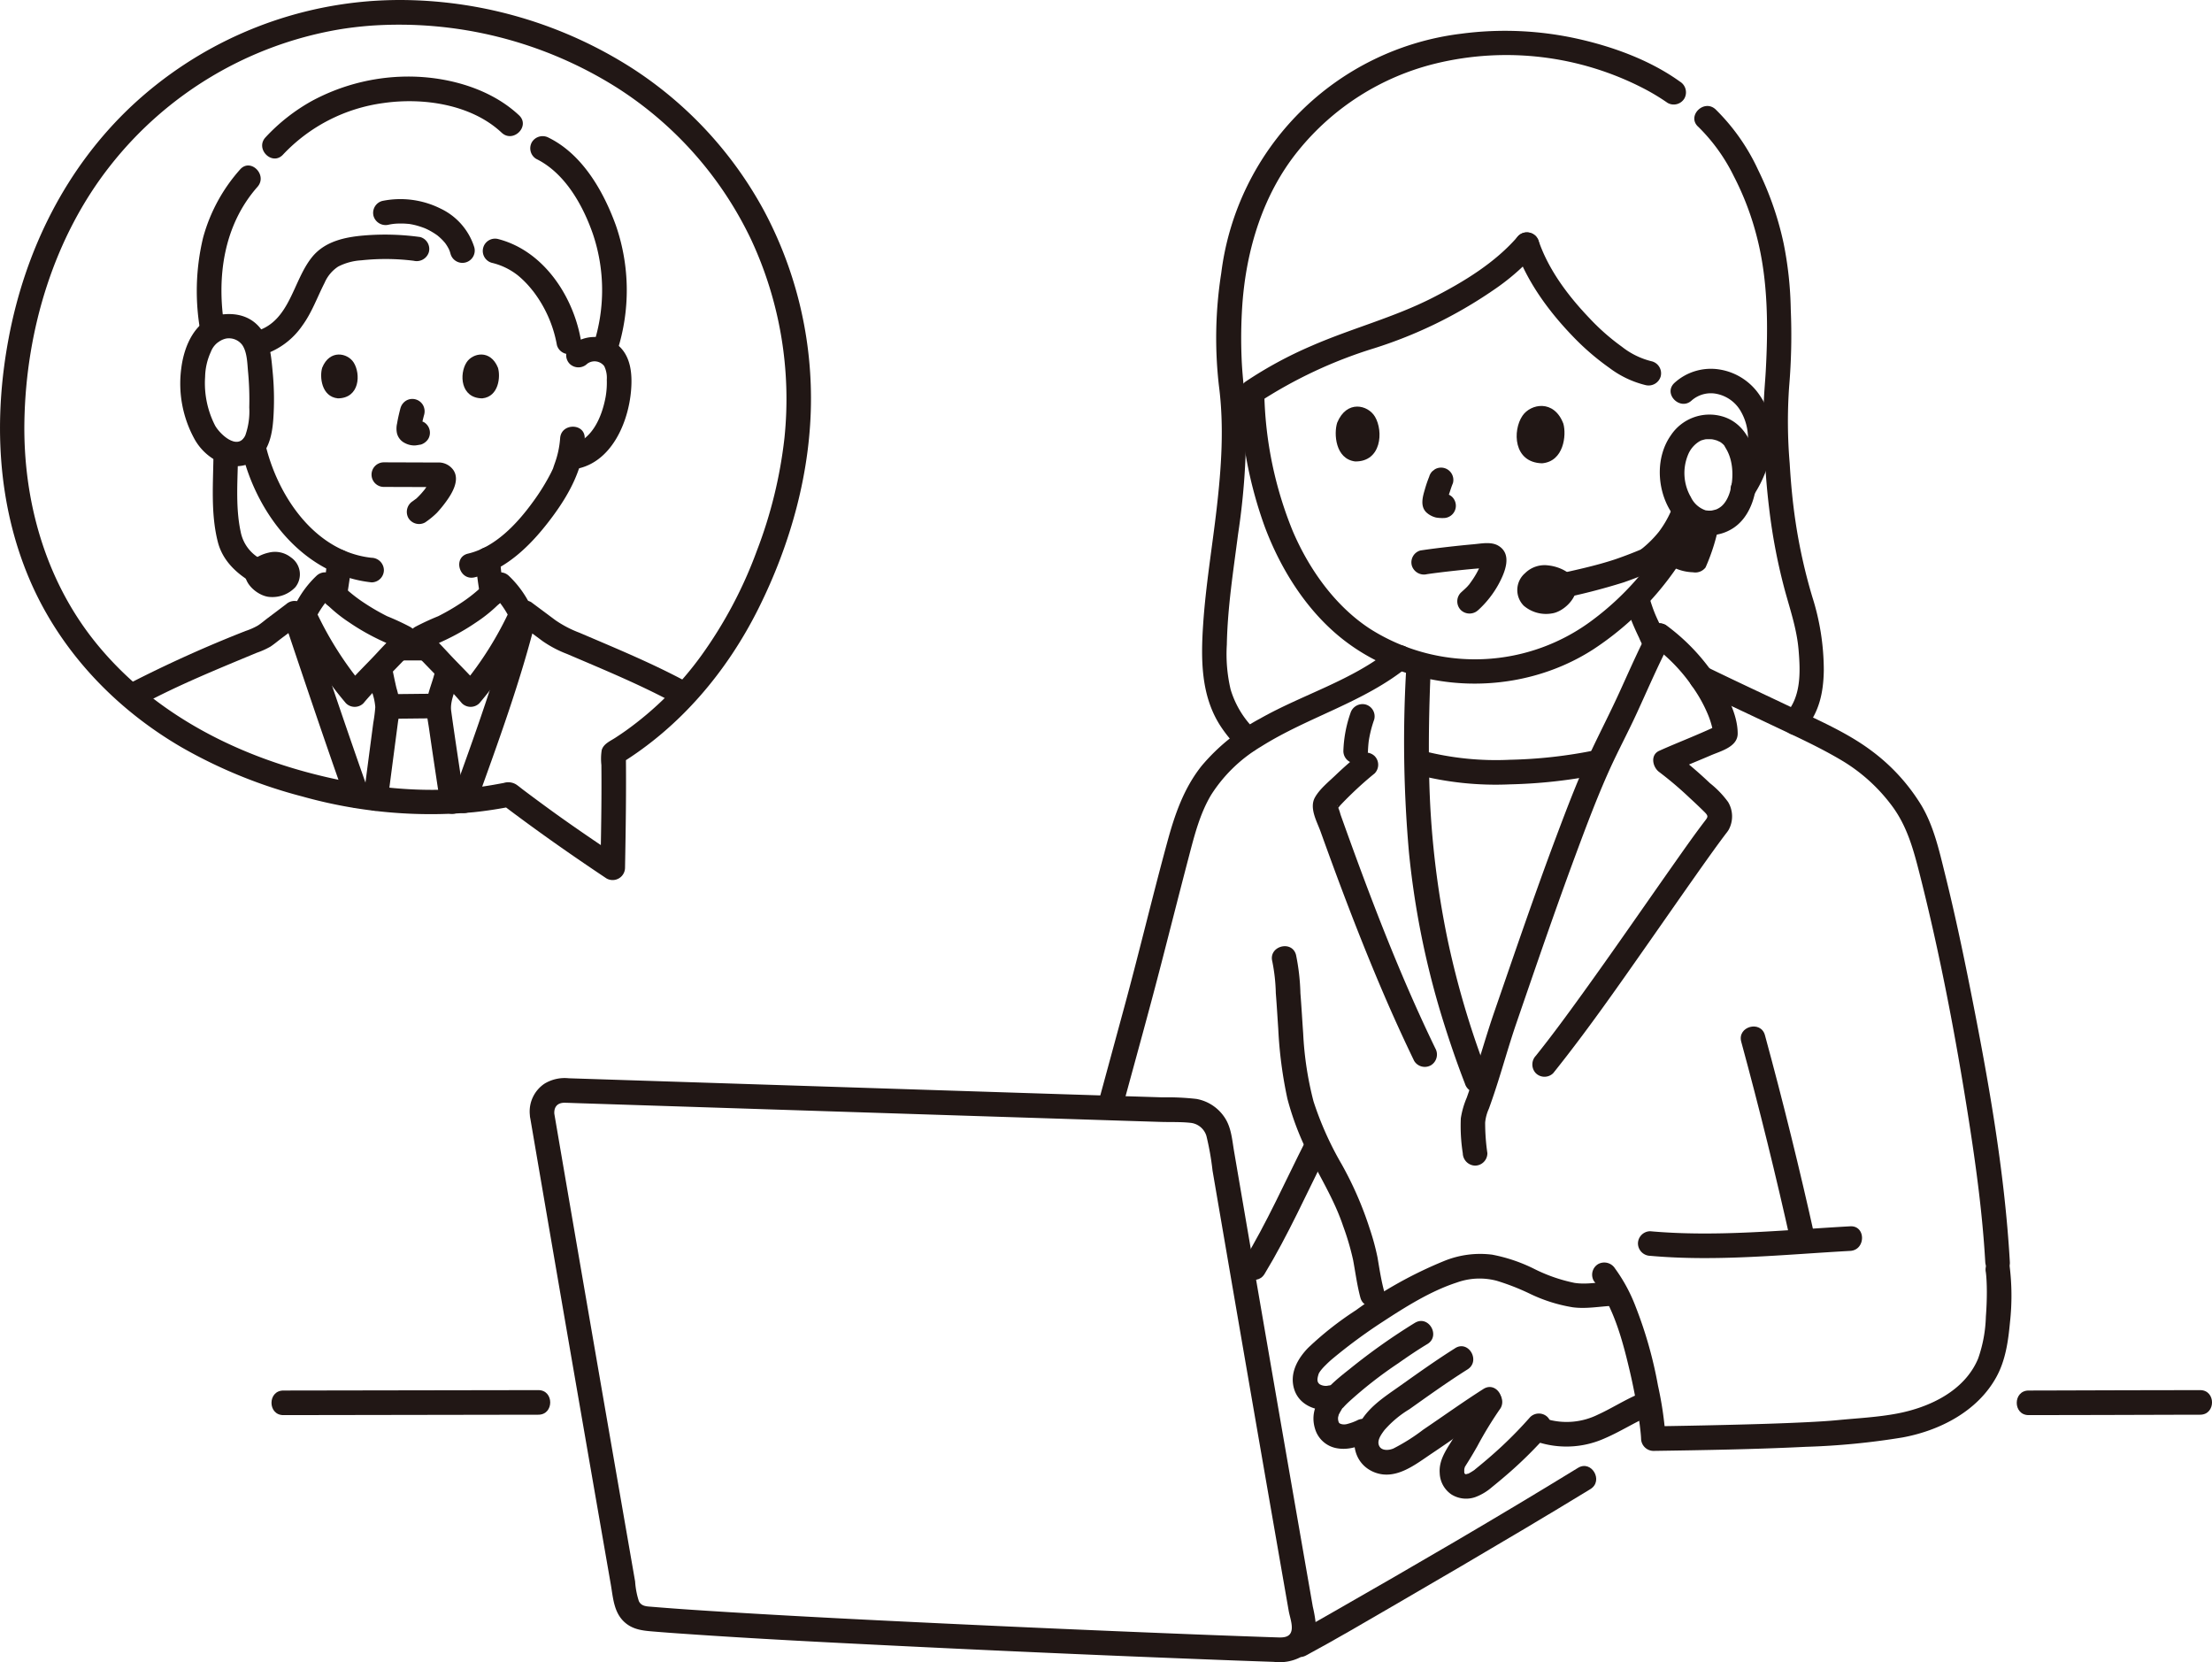 <svg xmlns="http://www.w3.org/2000/svg" width="431.871" height="324.427" viewBox="0 0 431.871 324.427"><defs><style>.a{fill:#211715;}</style></defs><path class="a" d="M317.268,117.426a38.707,38.707,0,0,0,1.787,4.987c.3.689.617,1.369.944,2.045a16,16,0,0,0,1.2,2.342,2.594,2.594,0,0,0,1.434,1.1,2.4,2.4,0,0,0,2.71-3.526,15.132,15.132,0,0,1-1.137-2.212c-.33-.679-.653-1.362-.955-2.054a1.856,1.856,0,0,1-.105-.243c.019.069.212.511.088.208-.067-.163-.134-.327-.2-.491q-.2-.5-.381-1.014c-.283-.8-.531-1.606-.759-2.421a2.4,2.4,0,0,0-4.628,1.276Z"/><path class="a" d="M245.409,142.811a18.42,18.42,0,0,1-5.133-8.194,30.071,30.071,0,0,1-.749-8.793c.137-7.241,1.275-14.43,2.2-21.6a137.47,137.47,0,0,0,1.548-22.9c-.146-3.8-.716-7.544-.862-11.339a95.454,95.454,0,0,1,.147-10.6c.78-10.746,4.048-21.464,10.812-29.852a49.65,49.65,0,0,1,26.992-17.15,58.408,58.408,0,0,1,40.493,4.857,41.941,41.941,0,0,1,4.72,2.841,2.419,2.419,0,0,0,3.283-.861A2.453,2.453,0,0,0,328,15.936c-5.729-4.123-12.849-6.743-19.7-8.3a65.286,65.286,0,0,0-23.053-1.05A53.747,53.747,0,0,0,238.438,53.3a81.641,81.641,0,0,0-.454,22.012c1.036,7.932.476,15.982-.434,23.9-.871,7.575-2.15,15.115-2.652,22.729-.446,6.754-.445,13.81,3.338,19.7a25.548,25.548,0,0,0,3.779,4.563c2.226,2.143,5.624-1.247,3.394-3.395Z"/><path class="a" d="M331.555,24.736a35.125,35.125,0,0,1,6.938,9.627,55.458,55.458,0,0,1,4.518,11.883c2.193,8.464,2.214,17.507,1.735,26.19-.132,2.388-.388,4.737-.4,7.131q-.019,3.687.112,7.371c.149,4.07.446,8.136.938,12.18a111.415,111.415,0,0,0,3.2,16.554c1.031,3.692,2.232,7.326,2.557,11.171.357,4.233.545,9.1-2.469,12.468-2.056,2.295,1.327,5.7,3.394,3.395,3.055-3.41,3.936-7.4,4-11.859a47.383,47.383,0,0,0-2.249-14.354,105.942,105.942,0,0,1-3.276-14.707c-.56-3.746-.913-7.567-1.135-11.369a96.468,96.468,0,0,1-.105-14.954,118.934,118.934,0,0,0,.315-15.1,70.841,70.841,0,0,0-1.392-12.849,61.769,61.769,0,0,0-4.983-14.351,40.1,40.1,0,0,0-8.308-11.819c-2.27-2.088-5.673,1.3-3.394,3.395Z"/><path class="a" d="M330.3,78.156a5.672,5.672,0,0,1,4.956-1.254,7,7,0,0,1,4.693,3.523A10.424,10.424,0,0,1,341.17,87a17.344,17.344,0,0,1-2.96,7.283,2.4,2.4,0,1,0,4.144,2.423c3.731-5.68,5.371-13.476,1.274-19.447a11.619,11.619,0,0,0-7.636-5.087,10.557,10.557,0,0,0-9.087,2.585c-2.253,2.123,1.146,5.513,3.394,3.4Z"/><path class="a" d="M326.584,104.328a80.031,80.031,0,0,1-11.209,4.842c-4.063,1.349-8.259,2.2-12.429,3.142-3.012.678-1.737,5.307,1.276,4.628a123.255,123.255,0,0,0,12.793-3.264,90.435,90.435,0,0,0,11.992-5.2c2.75-1.409.324-5.552-2.423-4.145Z"/><path class="a" d="M297.762,111.874a4.339,4.339,0,0,0-.26,6.364,6.675,6.675,0,0,0,5.5,1.5c2.114-.3,4.727-2.675,4.8-5.084.075-2.336-2.894-4.01-5.494-4.283A5.426,5.426,0,0,0,297.762,111.874Z"/><path class="a" d="M335.742,101.728a38.65,38.65,0,0,1-2.75,9.04,2.517,2.517,0,0,1-2.44.94,9.319,9.319,0,0,1-4.15-1.11,2.3,2.3,0,0,1-1.23-2.29,87.628,87.628,0,0,0,2.84-10.13,9.109,9.109,0,0,0,.84,1.25,7.021,7.021,0,0,0,2.92,2.33A6.04,6.04,0,0,0,335.742,101.728Z"/><path class="a" d="M323.843,110.6a22.3,22.3,0,0,0,6.519-8.357,2.614,2.614,0,0,0,.242-1.85,2.452,2.452,0,0,0-1.1-1.434,2.423,2.423,0,0,0-1.849-.242,2.335,2.335,0,0,0-1.435,1.1A20.822,20.822,0,0,1,325.089,102q-.332.555-.7,1.089-.163.24-.335.476c-.064.087-.129.173-.192.26-.24.328.282-.355.1-.127a21.521,21.521,0,0,1-3.516,3.507,2.4,2.4,0,0,0-.7,1.7,2.442,2.442,0,0,0,.7,1.7,2.415,2.415,0,0,0,1.7.7,2.8,2.8,0,0,0,1.7-.7Z"/><path class="a" d="M330.084,96.967a9.367,9.367,0,0,1-.535-8.138,5.458,5.458,0,0,1,2.256-2.681c.147-.084.3-.159.447-.234.3-.147-.405.125-.075.042.245-.061.483-.139.731-.194.08-.017.492-.065.17-.032s.107,0,.185,0c.314-.005.622,0,.935.013.458.014.1.01-.007-.008.141.025.28.05.419.082a8.311,8.311,0,0,1,.821.242c-.418-.143.251.127.4.212.124.072.243.15.361.23-.387-.262.124.12.176.171.1.1.2.208.3.318-.082-.1-.185-.329.017.048.168.314.361.616.528.931a8.544,8.544,0,0,1,.753,2.106c.584,2.507.236,6.129-1.262,8.089a3.78,3.78,0,0,1-1.639,1.279c-.037.013-.722.2-.891.216a4.485,4.485,0,0,1-.6.021c-.014,0-.762-.092-.462-.03a4.937,4.937,0,0,1-3.016-2.68c-1.548-2.671-5.7-.258-4.144,2.423a10.275,10.275,0,0,0,5.194,4.683,8.466,8.466,0,0,0,6.766-.7c4.07-2.262,5.376-7.706,5.059-12.03-.311-4.254-2.273-8.757-6.658-10.051A9.048,9.048,0,0,0,326.2,85c-2.906,4.143-2.719,10.109-.264,14.386,1.537,2.678,5.686.264,4.144-2.423Z"/><path class="a" d="M295.808,48.387c2.235,6.437,6.41,12.187,11.086,17.075a49.269,49.269,0,0,0,7.346,6.367,19.293,19.293,0,0,0,7.037,3.343,2.46,2.46,0,0,0,2.952-1.676,2.422,2.422,0,0,0-1.676-2.952,15.171,15.171,0,0,1-5.891-2.86,43.119,43.119,0,0,1-6.374-5.616c-4.081-4.269-7.9-9.325-9.851-14.957a2.458,2.458,0,0,0-2.952-1.676,2.423,2.423,0,0,0-1.677,2.952Z"/><path class="a" d="M296.426,46.052c-4.463,5.218-10.644,8.97-16.695,12.056-7.6,3.878-15.859,5.992-23.66,9.4a79.16,79.16,0,0,0-12.838,6.952c-2.541,1.725-.142,5.886,2.423,4.145a89.261,89.261,0,0,1,22.657-10.629,87.467,87.467,0,0,0,23.12-11.254,44.3,44.3,0,0,0,8.387-7.273,2.462,2.462,0,0,0,0-3.394,2.421,2.421,0,0,0-3.394,0Z"/><path class="a" d="M339.959,203.346q5.326,19.565,9.72,39.366c.669,3.015,5.3,1.739,4.629-1.276q-4.393-19.8-9.72-39.366c-.81-2.977-5.442-1.713-4.629,1.276Z"/><path class="a" d="M322.194,245.137c12.944,1.159,26.1-.249,39.037-.963,3.072-.169,3.092-4.971,0-4.8-12.932.714-26.093,2.122-39.037.963a2.419,2.419,0,0,0-2.4,2.4,2.45,2.45,0,0,0,2.4,2.4Z"/><path class="a" d="M248.405,187.673a35.179,35.179,0,0,1,.685,6.2c.187,2.311.318,4.627.476,6.94a83.412,83.412,0,0,0,1.785,13.656,55.085,55.085,0,0,0,5.152,12.779c2.079,3.953,4.312,7.829,5.73,12.083a50.531,50.531,0,0,1,1.953,6.647c.455,2.447.768,4.905,1.415,7.314.8,2.98,5.433,1.716,4.629-1.276-.581-2.162-.91-4.362-1.284-6.567a47.007,47.007,0,0,0-1.518-5.593,68.384,68.384,0,0,0-5.5-12.628,63.061,63.061,0,0,1-5.482-12.258,65.093,65.093,0,0,1-2.012-13.231c-.188-2.622-.33-5.246-.541-7.866a42.4,42.4,0,0,0-.856-7.473c-.793-2.983-5.424-1.718-4.629,1.276Z"/><path class="a" d="M254.955,222.619c-4.009,7.916-7.6,16.04-12.21,23.636-1.608,2.647,2.542,5.062,4.144,2.423,4.613-7.6,8.2-15.72,12.21-23.636,1.392-2.749-2.747-5.182-4.144-2.423Z"/><path class="a" d="M259.182,270.5a2.382,2.382,0,0,1-1.492-.274c-.667-.456-.484-1.209-.281-1.9.148-.5.059-.19,0-.072a4.241,4.241,0,0,1,.366-.62,9.849,9.849,0,0,1,1.024-1.148,19.359,19.359,0,0,1,1.556-1.419,103.09,103.09,0,0,1,9.46-6.964c4.531-2.958,9.449-6.078,14.624-7.759a13.116,13.116,0,0,1,7.763-.343,45.457,45.457,0,0,1,6.52,2.549,30.5,30.5,0,0,0,8.35,2.633c2.706.355,5.31-.194,8.008-.3,3.079-.123,3.094-4.923,0-4.8-2.557.1-5.132.736-7.69.332a31.585,31.585,0,0,1-7.912-2.76,31.667,31.667,0,0,0-8.156-2.747,18.652,18.652,0,0,0-9.422,1.257,81.525,81.525,0,0,0-17.156,9.581,63.635,63.635,0,0,0-9.339,7.347c-2.077,2.135-3.689,5.016-2.723,8.092,1.034,3.292,4.665,4.5,7.773,3.943a2.42,2.42,0,0,0,1.676-2.952,2.452,2.452,0,0,0-2.952-1.676Z"/><path class="a" d="M276.252,258.21a120.867,120.867,0,0,0-12.732,9.011c-3.5,2.778-8.323,6.483-6.787,11.627a5.392,5.392,0,0,0,4.239,3.839c2.282.427,4.338-.33,6.388-1.269a2.42,2.42,0,0,0,.861-3.284,2.457,2.457,0,0,0-3.284-.861,10.343,10.343,0,0,1-1.8.659,2.338,2.338,0,0,1-1.163.071c-.106-.024-.608-.228-.444-.145.135.068-.087-.1-.13-.184a2.015,2.015,0,0,1-.123-1.181c-.029.219.093-.338.121-.418-.057.161.213-.4.3-.527.134-.207.412-.806.653-.935-.143.076-.395.459-.1.147.1-.11.2-.225.3-.335.23-.244.471-.479.714-.709a81.536,81.536,0,0,1,9.721-7.6c1.859-1.307,3.742-2.587,5.69-3.757,2.645-1.589.235-5.741-2.422-4.145Z"/><path class="a" d="M284.1,263.171c-3.626,2.281-7.115,4.76-10.605,7.241-3.181,2.261-6.636,4.372-8.363,8.042-1.639,3.486-.395,7.64,3.4,9.007,4.078,1.468,7.849-1.628,11.031-3.756,4.172-2.791,8.238-5.737,12.474-8.431,2.6-1.653.195-5.808-2.422-4.144-3.98,2.53-7.81,5.283-11.718,7.921a37.617,37.617,0,0,1-5.858,3.7c-.916.391-2.258.447-2.733-.443-.535-1,.212-2.115.994-3.158a20.4,20.4,0,0,1,4.873-4.071c3.739-2.653,7.464-5.325,11.346-7.768,2.609-1.641.2-5.8-2.422-4.144Z"/><path class="a" d="M288.83,272.441a76.638,76.638,0,0,0-4.589,7.505c-1.366,2.406-3.384,4.692-3.15,7.631a5.24,5.24,0,0,0,2.264,4.125,5.41,5.41,0,0,0,4.689.529,10.52,10.52,0,0,0,3.245-1.942q1.861-1.5,3.658-3.08a81.776,81.776,0,0,0,7.2-7.2,2.457,2.457,0,0,0,0-3.394,2.421,2.421,0,0,0-3.394,0q-2.568,2.912-5.4,5.571-1.473,1.375-3.007,2.682-.741.632-1.492,1.25-.416.342-.834.68a2.421,2.421,0,0,1-.364.293c.152-.077.476-.337.129-.1a11.206,11.206,0,0,1-1.007.612c-.356.191.2-.006-.21.07-.142.027-.278.08-.422.1.336-.056.087.043-.019-.029.024.016.528.193-.032-.007-.013,0-.34-.15-.159-.054.274.144-.152-.28.115.146-.148-.236-.131-.452-.087-.116a2.325,2.325,0,0,1-.075-.284c-.037-.177-.034-.127.007.148l-.015-.2c0-.2,0-.4.008-.6.008-.454.013-.032-.01.062.022-.09.033-.182.06-.27s.054-.173.072-.257c.085-.4-.014.039-.065.122.162-.261.319-.525.485-.785.709-1.114,1.377-2.253,2.028-3.4a74.625,74.625,0,0,1,4.52-7.385,2.417,2.417,0,0,0-.861-3.284,2.454,2.454,0,0,0-3.283.861Z"/><path class="a" d="M300.776,281.654a18.258,18.258,0,0,0,12.61-.927c2.981-1.282,5.719-3.059,8.686-4.346a2.414,2.414,0,0,0,.861-3.283,2.461,2.461,0,0,0-3.283-.862c-2.636,1.144-5.08,2.721-7.7,3.911a13.764,13.764,0,0,1-9.9.878c-2.967-.884-4.234,3.748-1.276,4.629Z"/><path class="a" d="M387.732,248.414c-.045-.32.032.328.04.418.033.344.057.689.076,1.033.044.765.061,1.531.063,2.3,0,1.628-.066,3.257-.191,4.88a26.734,26.734,0,0,1-1.513,8.153c-2.629,6.313-9.487,9.527-15.814,10.725-3.816.723-7.716.907-11.576,1.282-1.968.191-3.943.3-5.918.4-5.377.267-10.76.414-16.142.543q-6.975.166-13.952.267l2.4,2.4a69.442,69.442,0,0,0-1.5-10.351,81.967,81.967,0,0,0-4.352-15.38,31.735,31.735,0,0,0-4.036-7.48,2.48,2.48,0,0,0-3.283-.861,2.416,2.416,0,0,0-.861,3.284c3.829,4.962,5.565,11.423,6.984,17.437q1.017,4.311,1.7,8.694.136.873.257,1.75c-.085-.617.026.209.04.321.029.229.057.457.083.686.072.631.142,1.265.168,1.9a2.438,2.438,0,0,0,2.4,2.4c9.943-.146,19.894-.312,29.827-.8a142.535,142.535,0,0,0,18.816-1.825c7.265-1.339,14.634-5.095,18.316-11.784,1.807-3.283,2.315-6.993,2.663-10.672a47.07,47.07,0,0,0-.067-10.995,2.415,2.415,0,0,0-2.952-1.677,2.465,2.465,0,0,0-1.676,2.953Z"/><path class="a" d="M103.534,218.3q4.929,28.846,9.932,57.682,2.883,16.634,5.78,33.263c.459,2.633.576,5.5,2.7,7.412,1.505,1.356,3.3,1.619,5.227,1.781,2.221.187,4.443.35,6.666.5,13.5.939,27.029,1.62,40.549,2.288q23.493,1.159,46.993,2.123,9.775.4,19.553.771,3.885.142,7.77.275a8.974,8.974,0,0,0,5-.811,6.608,6.608,0,0,0,3.273-5.712,27.347,27.347,0,0,0-.662-4.242l-.8-4.59q-.762-4.366-1.522-8.733-1.417-8.136-2.831-16.274-2.659-15.312-5.3-30.629-2.471-14.335-4.923-28.676c-.377-2.205-.53-4.56-1.771-6.488a8.373,8.373,0,0,0-5.573-3.729,50.756,50.756,0,0,0-6.656-.309q-18.638-.579-37.273-1.184-22.629-.728-45.256-1.46-16.674-.54-33.348-1.079a7.582,7.582,0,0,0-4.756,1.055,6.524,6.524,0,0,0-2.855,6.124,2.478,2.478,0,0,0,2.4,2.4,2.415,2.415,0,0,0,2.4-2.4c-.193-1.5.51-2.436,2.051-2.4.858.018,1.715.056,2.572.083l6.512.211,17.231.558q21.481.695,42.964,1.387,19.938.642,39.876,1.275l7.207.226c1.908.059,3.89-.031,5.788.182a3.625,3.625,0,0,1,3.089,2.553,53.727,53.727,0,0,1,1.193,6.756q1.156,6.759,2.318,13.518,5.159,30.03,10.394,60.046.72,4.132,1.442,8.267.357,2.051.716,4.1c.2,1.138.766,2.63.566,3.78-.23,1.325-1.418,1.464-2.554,1.426q-1.673-.054-3.345-.113-8.631-.3-17.258-.652-22.254-.89-44.5-1.945c-14.172-.671-28.344-1.374-42.506-2.245-4.894-.3-9.789-.614-14.675-1.023-1-.084-2.086-.052-2.6-1.105A15.548,15.548,0,0,1,124,308.7l-.756-4.341q-1.434-8.234-2.864-16.467-5.026-28.944-10-57.9-1.113-6.484-2.22-12.969a2.42,2.42,0,0,0-2.952-1.677A2.457,2.457,0,0,0,103.534,218.3Z"/><path class="a" d="M308.087,286.528c-15.77,9.675-31.776,18.988-47.842,28.161-2.55,1.456-5.1,2.923-7.683,4.313-2.722,1.462-.3,5.608,2.422,4.144,5.8-3.118,11.481-6.478,17.18-9.778q12.947-7.5,25.81-15.141,6.288-3.742,12.535-7.554c2.629-1.613.221-5.766-2.422-4.145Z"/><path class="a" d="M55.331,276.23q8.344,0,16.69-.027l26.385-.043q3.351,0,6.7-.01c3.089,0,3.094-4.8,0-4.8q-8.625,0-17.252.027l-26.229.043q-3.149,0-6.3.01c-3.089,0-3.094,4.8,0,4.8Z"/><path class="a" d="M396.063,276.23c9.6,0,19.2-.047,28.794-.07,1.565,0,3.13-.009,4.7-.01,3.088,0,3.094-4.8,0-4.8-9.733,0-19.467.046-29.2.07-1.43,0-2.86.009-4.29.01-3.088,0-3.094,4.8,0,4.8Z"/><path class="a" d="M67.656,116.816c.207-1.087.364-2.191.527-3.286.189-1.279.348-2.561.429-3.852a2.414,2.414,0,0,0-2.4-2.4,2.457,2.457,0,0,0-2.4,2.4c-.053.856-.139,1.707-.251,2.557l.086-.638c-.178,1.314-.371,2.64-.619,3.943a2.577,2.577,0,0,0,.242,1.85,2.4,2.4,0,0,0,3.283.861,2.363,2.363,0,0,0,1.1-1.435Z"/><path class="a" d="M92.852,109.208a68.9,68.9,0,0,0,.936,7.3,2.4,2.4,0,0,0,1.1,1.435,2.453,2.453,0,0,0,1.849.242,2.426,2.426,0,0,0,1.434-1.1,2.743,2.743,0,0,0,.242-1.85c-.192-1.156-.39-2.314-.546-3.476l.085.638q-.209-1.587-.3-3.184a2.536,2.536,0,0,0-.7-1.7,2.4,2.4,0,0,0-4.1,1.7Z"/><path class="a" d="M114.624,71.026a2.38,2.38,0,0,1,3.346.441,5.243,5.243,0,0,1,.5,2.663,16.157,16.157,0,0,1-.223,3.317c-.719,3.938-2.692,8.681-7.074,9.466a2.421,2.421,0,0,0-1.676,2.953,2.454,2.454,0,0,0,2.952,1.676c6.929-1.243,10.239-9.052,10.761-15.333.272-3.275-.034-6.953-2.86-9.064a7.3,7.3,0,0,0-9.115.486,2.42,2.42,0,0,0,0,3.395,2.453,2.453,0,0,0,3.394,0Z"/><path class="a" d="M109.356,85.607a18.137,18.137,0,0,1-1.06,4.887c-.1.293-.209.582-.294.878-.046.161-.239.553.054-.105-.155.347-.314.69-.484,1.028a41.688,41.688,0,0,1-3.595,5.779c-3.1,4.257-7.349,8.76-12.6,9.993-3.006.705-1.734,5.335,1.276,4.629,6.472-1.519,11.488-6.8,15.295-11.959,3.283-4.445,5.982-9.483,6.211-15.13.125-3.089-4.675-3.084-4.8,0Z"/><path class="a" d="M47.118,87.706c2.817,12.438,12.02,24.538,25.434,25.972a2.414,2.414,0,0,0,2.4-2.4,2.455,2.455,0,0,0-2.4-2.4c-11.216-1.2-18.517-12.344-20.806-22.448-.682-3.011-5.311-1.737-4.628,1.276Z"/><path class="a" d="M78.194,79.638c-.261,1-.5,2-.667,3.02a4.393,4.393,0,0,0-.016,1.946,2.9,2.9,0,0,0,1.521,1.873,4.017,4.017,0,0,0,1.922.478c.416-.018.813-.12,1.222-.175a2.69,2.69,0,0,0,1.434-1.1,2.4,2.4,0,0,0-.861-3.284l-.573-.242a2.423,2.423,0,0,0-1.276,0c-.149.02-.3.057-.445.077l.638-.085a1.683,1.683,0,0,1-.4,0l.638.086a1.782,1.782,0,0,1-.421-.123l.574.242a1.989,1.989,0,0,1-.25-.132l.486.375a.71.71,0,0,1-.1-.1l.376.486a.815.815,0,0,1-.069-.126l.242.573a1.02,1.02,0,0,1-.048-.2l.085.638a1.979,1.979,0,0,1,.012-.435l-.085.638a29.352,29.352,0,0,1,.689-3.154,2.5,2.5,0,0,0-.242-1.849A2.4,2.4,0,0,0,79.3,78.2a2.483,2.483,0,0,0-1.1,1.434Z"/><path class="a" d="M62.905,71.776c-.526,1.711-.183,5.648,3.059,5.983,4.285-.026,4.513-4.786,3.071-7.023C67.854,68.9,64.381,68.141,62.905,71.776Z"/><path class="a" d="M97.221,71.776c.527,1.711.184,5.648-3.058,5.983-4.286-.026-4.514-4.786-3.071-7.024C92.273,68.9,95.745,68.141,97.221,71.776Z"/><path class="a" d="M83.014,101.969a16.381,16.381,0,0,0,2.267-1.847,23.67,23.67,0,0,0,1.868-2.287c1.161-1.607,2.645-4.107,1.4-6.028A3.518,3.518,0,0,0,85.4,90.282q-.924,0-1.847-.006-2.145-.006-4.288-.015-2.162-.007-4.324-.014a2.4,2.4,0,0,0,0,4.8q4.383.011,8.767.03l1.878.006h.236A1.589,1.589,0,0,1,84.3,93.922l-.01-.818c-.041.124-.084.247-.13.369q-.15.381.015-.03c-.04.09-.083.178-.127.266-.1.208-.211.411-.327.611-.235.407-.5.789-.771,1.175-.317.454.206-.231-.122.157-.175.208-.347.419-.526.623-.3.342-.618.663-.946.98-.354.342.355-.244-.094.079-.224.16-.445.325-.666.49a2.462,2.462,0,0,0-.861,3.284,2.426,2.426,0,0,0,3.284.861Z"/><path class="a" d="M76.123,140.289c3.074,0,6.147-.068,9.221-.07a2.4,2.4,0,1,0,0-4.8c-3.074,0-6.147.068-9.221.07a2.4,2.4,0,0,0,0,4.8Z"/><path class="a" d="M71.959,131.761c.238,1.2.487,2.391.761,3.581a11.165,11.165,0,0,1,.55,2.686,29.787,29.787,0,0,1-.388,3.06c-.647,4.925-1.3,9.848-1.929,14.775a2.413,2.413,0,0,0,2.4,2.4,2.459,2.459,0,0,0,2.4-2.4c.64-5.019,1.308-10.035,1.966-15.053A27.557,27.557,0,0,0,78.073,138a15.119,15.119,0,0,0-.675-3.715c-.293-1.261-.558-2.527-.81-3.8a2.4,2.4,0,0,0-4.629,1.276Z"/><path class="a" d="M83.136,124.113q-2.734,0-5.469.012a2.477,2.477,0,0,0-1.7.7,2.4,2.4,0,0,0,1.7,4.1q2.734-.006,5.469-.012a2.477,2.477,0,0,0,1.7-.7,2.4,2.4,0,0,0-1.7-4.1Z"/><path class="a" d="M90.608,155.825c-.719-4.772-1.444-9.544-2.136-14.32q-.153-1.066-.3-2.132c-.01-.076-.087-.645-.035-.251.045.341,0-.02-.011-.089-.021-.18-.053-.36-.065-.541-.132-1.882.935-3.905,1.39-5.711.754-3-3.874-4.274-4.629-1.276-.557,2.212-1.694,4.544-1.574,6.865.066,1.282.335,2.578.518,3.848.713,4.965,1.469,9.923,2.216,14.883a2.417,2.417,0,0,0,2.952,1.677,2.463,2.463,0,0,0,1.677-2.953Z"/><path class="a" d="M93.584,137.282a69.1,69.1,0,0,0,8.266-12.075q.843-1.594,1.609-3.229a4.171,4.171,0,0,0,.682-2.382,6.208,6.208,0,0,0-.823-1.918,20.074,20.074,0,0,0-3.979-5.281,2.445,2.445,0,0,0-3.769.485c.266-.351-.31.362-.365.425-.168.191-.341.378-.516.562-.447.467-.917.912-1.4,1.341a29.661,29.661,0,0,1-3.335,2.527,43.584,43.584,0,0,1-4.391,2.543,49.532,49.532,0,0,0-4.555,2.115c-1.919,1.236-1.653,3.325-.323,4.864.644.745,1.4,1.4,2.08,2.114,2.5,2.6,5.1,5.159,7.425,7.909a2.421,2.421,0,0,0,3.394,0,2.452,2.452,0,0,0,0-3.4c-1.884-2.224-4.006-4.229-5.987-6.365-.837-.9-1.672-1.8-2.544-2.666-.246-.244-.488-.491-.736-.733a1.885,1.885,0,0,1-.238-.259l.282.361a2.4,2.4,0,0,1-.317-.5l.327,1.212.026-.28-.7,1.7c-.322.337.406-.174.574-.249.544-.242,1.1-.459,1.645-.7q1.219-.541,2.408-1.154a43.17,43.17,0,0,0,4.623-2.754,28.593,28.593,0,0,0,6.771-6.195l-3.77.486a18.551,18.551,0,0,1,3.766,5.335V118.7a67.385,67.385,0,0,1-9.521,15.183,2.467,2.467,0,0,0,0,3.4A2.421,2.421,0,0,0,93.584,137.282Z"/><path class="a" d="M70.937,133.887A67.385,67.385,0,0,1,61.416,118.7v2.422a18.548,18.548,0,0,1,3.765-5.335l-3.769-.486a28.574,28.574,0,0,0,6.771,6.195,43.17,43.17,0,0,0,4.623,2.754q1.186.612,2.408,1.154c.545.241,1.1.458,1.645.7.168.075.9.586.573.249l-.7-1.7.026.28.328-1.212a1.777,1.777,0,0,1-.23.378q-.267.362.2-.242a1.887,1.887,0,0,1-.239.259c-.221.213-.434.434-.651.65-.9.894-1.765,1.819-2.628,2.749-1.981,2.136-4.1,4.141-5.987,6.365a2.464,2.464,0,0,0,0,3.4,2.421,2.421,0,0,0,3.394,0c2.329-2.75,4.929-5.31,7.424-7.909,1.735-1.807,5.2-4.758,1.758-6.978a49.532,49.532,0,0,0-4.555-2.115,43.175,43.175,0,0,1-4.391-2.543,29.57,29.57,0,0,1-3.335-2.527c-.484-.429-.953-.874-1.4-1.341q-.264-.276-.516-.562c-.056-.063-.632-.776-.365-.425a2.446,2.446,0,0,0-3.77-.485,19.853,19.853,0,0,0-3.9,5.141,8.881,8.881,0,0,0-.855,1.739,3.593,3.593,0,0,0,.559,2.533q.806,1.718,1.688,3.4a69.156,69.156,0,0,0,8.267,12.075,2.42,2.42,0,0,0,3.394,0A2.453,2.453,0,0,0,70.937,133.887Z"/><path class="a" d="M330.961,134.411c4.906,2.4,9.857,4.7,14.791,7.039,4.715,2.237,9.535,4.413,14.018,7.1a33.767,33.767,0,0,1,9.369,8.424c3.111,4.017,4.371,8.589,5.606,13.437,4.012,15.762,7.063,31.824,9.589,47.887,1.461,9.3,2.73,18.651,3.268,28.051.176,3.071,4.977,3.092,4.8,0-1.025-17.915-4.243-35.782-7.736-53.357-1.494-7.519-3.093-15.023-4.943-22.464-1.125-4.526-2.175-9.251-4.577-13.3a37.682,37.682,0,0,0-9.792-10.708c-4.529-3.385-9.876-5.724-14.952-8.15-5.669-2.709-11.374-5.341-17.019-8.1a2.461,2.461,0,0,0-3.283.861,2.421,2.421,0,0,0,.861,3.284Z"/><path class="a" d="M276.511,151.183a61.444,61.444,0,0,0,18.3,1.922,99.53,99.53,0,0,0,17.971-2.047,2.4,2.4,0,1,0-1.276-4.628,92.391,92.391,0,0,1-16.695,1.875,56.909,56.909,0,0,1-17.02-1.75c-2.972-.864-4.241,3.766-1.276,4.628Z"/><path class="a" d="M104.711,31.025c5.568,2.746,9.061,8.959,11.035,14.616a34.291,34.291,0,0,1,.132,21.6c-.951,2.946,3.683,4.208,4.629,1.276a38.669,38.669,0,0,0-.266-24.522c-2.407-6.652-6.524-13.864-13.108-17.11a2.46,2.46,0,0,0-3.283.861,2.42,2.42,0,0,0,.861,3.283Z"/><path class="a" d="M43.846,63.93c-1.6-9.725-.24-19.9,6.423-27.454,2.037-2.309-1.346-5.717-3.394-3.395a33,33,0,0,0-7.223,13.311,44.63,44.63,0,0,0-.434,18.814,2.419,2.419,0,0,0,2.952,1.677,2.457,2.457,0,0,0,1.676-2.953Z"/><path class="a" d="M101.337,22.505c-5.388-5.053-13.258-7.334-20.5-7.546a39.74,39.74,0,0,0-19.969,4.759,36.56,36.56,0,0,0-9.02,7.083c-2.109,2.254,1.278,5.655,3.394,3.394A32.909,32.909,0,0,1,74.872,20.113C82.6,19,92.029,20.353,97.943,25.9c2.252,2.112,5.653-1.276,3.394-3.394Z"/><path class="a" d="M96.024,51.3a13.056,13.056,0,0,1,4.726,2.184c.083.059.447.336.2.145.193.152.382.312.567.473q.463.405.9.842.481.481.929,1c.136.157.271.315.4.475-.009-.011.452.568.249.3a24.263,24.263,0,0,1,4.737,10.649,2.422,2.422,0,0,0,2.952,1.676,2.453,2.453,0,0,0,1.676-2.953c-1.576-8.506-7.341-17.157-16.067-19.421A2.4,2.4,0,0,0,96.024,51.3Z"/><path class="a" d="M92.6,48.263a12.5,12.5,0,0,0-6.589-7.55,17.571,17.571,0,0,0-11.4-1.482,2.415,2.415,0,0,0-1.676,2.953,2.461,2.461,0,0,0,2.952,1.676,9.883,9.883,0,0,1,1.968-.221c.4-.012.8-.009,1.193.012.174.009.347.024.521.037.1.007.4.038.134,0a12.837,12.837,0,0,1,2.12.475c.366.112.726.238,1.082.375.073.029.359.154.132.054.186.082.369.17.551.26A14,14,0,0,1,85.3,45.885c.114.079.269.205.07.046.12.1.239.2.355.3q.387.339.743.711c.1.11.2.221.3.335.027.031.31.373.167.19-.167-.214.174.251.2.3.081.121.16.245.235.371.148.249.281.507.4.769-.192-.407,0,.035.037.127.058.169.107.34.154.513A2.4,2.4,0,0,0,92.6,48.263Z"/><path class="a" d="M82.052,46.272a49.75,49.75,0,0,0-10.956-.31c-3.737.314-7.629,1.128-10.131,4.174-3.775,4.6-4.294,12.449-10.785,14.457-2.942.91-1.687,5.545,1.276,4.628a14.667,14.667,0,0,0,7.525-5.6c1.909-2.594,2.935-5.561,4.385-8.4a7.182,7.182,0,0,1,2.669-3.189,11.277,11.277,0,0,1,4.5-1.217,44.106,44.106,0,0,1,10.239.087,2.484,2.484,0,0,0,2.953-1.677,2.416,2.416,0,0,0-1.677-2.952Z"/><path class="a" d="M41.682,88.188c-.026,5.807-.608,11.924.851,17.612,1.236,4.822,5.563,7.627,9.848,9.551a2.474,2.474,0,0,0,3.283-.861,2.418,2.418,0,0,0-.861-3.284,24.084,24.084,0,0,1-4.715-2.6,7.683,7.683,0,0,1-3.1-4.8c-1.087-5.059-.533-10.479-.51-15.613.014-3.089-4.786-3.093-4.8,0Z"/><path class="a" d="M56.8,108.8a4,4,0,0,1,.87,5.811,6.161,6.161,0,0,1-4.9,1.921c-1.969-.064-4.6-1.985-4.91-4.187-.3-2.135,2.256-3.964,4.614-4.473A5.009,5.009,0,0,1,56.8,108.8Z"/><path class="a" d="M42.905,61.449c-4.813.988-6.955,6.026-7.51,10.416a22.474,22.474,0,0,0,2.629,13.928,10.741,10.741,0,0,0,5.5,4.731A7.02,7.02,0,0,0,50.66,89.3c1.971-1.9,2.493-4.772,2.692-7.378a55.363,55.363,0,0,0-.12-9.338c-.276-2.949-.488-6.14-2.423-8.533-1.981-2.451-4.912-3.074-7.9-2.6A2.418,2.418,0,0,0,41.229,64.4a2.459,2.459,0,0,0,2.952,1.676,3.252,3.252,0,0,1,3.131,1.283c.951,1.409.966,3.582,1.12,5.225a58.013,58.013,0,0,1,.235,6.938,13.994,13.994,0,0,1-.765,5.442c-1.413,3.042-4.853-.058-5.9-1.88a18.157,18.157,0,0,1-1.956-9.529A12.244,12.244,0,0,1,41.159,68.7a4.176,4.176,0,0,1,3.022-2.625,2.4,2.4,0,1,0-1.276-4.629Z"/><path class="a" d="M72.324.215a76.763,76.763,0,0,0-46.56,20.412C12.891,32.7,4.95,48.743,1.7,65.97c-2.975,15.755-2.282,32.2,4.046,47.076,5.935,13.947,16.688,25.261,29.728,32.839a96.013,96.013,0,0,0,23.555,9.588,92.824,92.824,0,0,0,33.452,3.07q3.8-.4,7.541-1.158l-1.85-.242c6.6,5,13.358,9.743,20.248,14.33a2.42,2.42,0,0,0,3.611-2.073c.138-7.443.251-14.884.165-22.329L121,149.143c11.8-7.225,20.921-18.034,27.074-30.35,6.344-12.7,10.3-26.938,10.261-41.19a77.832,77.832,0,0,0-9.178-36.491,76.391,76.391,0,0,0-25.807-27.841A84.457,84.457,0,0,0,78.922.005c-2.2-.025-4.4.051-6.6.21a2.458,2.458,0,0,0-2.4,2.4,2.42,2.42,0,0,0,2.4,2.4A79.727,79.727,0,0,1,120.5,17.141a71.648,71.648,0,0,1,26.174,29.68,73.621,73.621,0,0,1,6.48,38.692,88.769,88.769,0,0,1-5.368,21.949A85.066,85.066,0,0,1,136.9,128,64.415,64.415,0,0,1,122.222,142.6q-1.027.726-2.082,1.412c-.983.639-2.325,1.189-2.663,2.416a11.111,11.111,0,0,0-.062,2.9q.012,1.471.016,2.944c.009,3.482-.029,6.964-.085,10.446q-.054,3.339-.119,6.677l3.611-2.072c-4.366-2.906-8.706-5.851-12.959-8.922q-2.9-2.1-5.758-4.252c-.455-.343-.9-.73-1.374-1.038a2.963,2.963,0,0,0-2.4-.279c-1.343.245-2.681.5-4.035.687-11.48,1.57-23.223.227-34.358-2.774-15.958-4.3-31.021-12.489-41.458-25.544C8.8,113.078,4.471,97.573,4.767,82.114,5.106,64.412,10.509,46.3,21.558,32.3A72.245,72.245,0,0,1,65.9,5.8c2.128-.366,4.267-.617,6.42-.784a2.461,2.461,0,0,0,2.4-2.4A2.419,2.419,0,0,0,72.324.215Z"/><path class="a" d="M92.915,156.957c4.353-12.1,8.816-24.216,11.889-36.717l-3.525,1.434q2.333,1.746,4.674,3.481a22.152,22.152,0,0,0,4.759,2.5c7.057,3.022,14.118,5.916,20.889,9.562,2.72,1.464,5.146-2.679,2.423-4.145-6.77-3.645-13.833-6.54-20.889-9.562a21.839,21.839,0,0,1-4.674-2.433q-2.38-1.771-4.76-3.545a2.413,2.413,0,0,0-3.525,1.435c-3.074,12.5-7.537,24.619-11.89,36.717a2.422,2.422,0,0,0,1.676,2.952,2.45,2.45,0,0,0,2.953-1.676Z"/><path class="a" d="M72.037,154.7c-4.2-11.843-8.2-23.757-12.191-35.67a2.44,2.44,0,0,0-4.012-1.059c.871-.681.264-.206.054-.048-.323.242-.645.486-.967.729l-2.67,2.011c-.636.479-1.261,1.034-1.935,1.458a13.122,13.122,0,0,1-2.333,1.031A246.457,246.457,0,0,0,25.268,133.4c-2.724,1.46-.3,5.605,2.422,4.145,7.271-3.9,14.849-6.961,22.448-10.129a15.611,15.611,0,0,0,2.67-1.2c.71-.472,1.375-1.036,2.056-1.549,1.456-1.1,2.928-2.176,4.364-3.3l-4.011-1.059c4,11.913,7.99,23.827,12.191,35.67a2.461,2.461,0,0,0,2.952,1.676,2.422,2.422,0,0,0,1.677-2.952Z"/><path class="a" d="M264.986,147.579c-1.467,1.183-2.876,2.438-4.238,3.741-1.339,1.28-3.111,2.706-4.02,4.339-1.158,2.078.4,4.707,1.112,6.7q1.182,3.288,2.387,6.567c3.1,8.417,6.353,16.779,9.888,25.024q2.842,6.628,5.981,13.125a2.422,2.422,0,0,0,3.283.861,2.45,2.45,0,0,0,.861-3.284c-7.171-14.782-12.992-30.174-18.511-45.635a11.446,11.446,0,0,0-.658-1.848c.362.041-.69,1-.028.717.187-.08.525-.574.65-.707.7-.743,1.416-1.466,2.149-2.175,1.455-1.406,2.963-2.759,4.538-4.029a2.415,2.415,0,0,0,0-3.394,2.456,2.456,0,0,0-3.394,0Z"/><path class="a" d="M267.08,146.615q.039-1.092.179-2.175l-.086.638a22.756,22.756,0,0,1,1.121-4.608,2.4,2.4,0,0,0-1.676-2.953,2.463,2.463,0,0,0-2.953,1.677,24.766,24.766,0,0,0-1.385,7.421,2.419,2.419,0,0,0,2.4,2.4,2.45,2.45,0,0,0,2.4-2.4Z"/><path class="a" d="M322.831,126.141a33.2,33.2,0,0,1,7.968,8.431,27.6,27.6,0,0,1,2.774,5.184,17.453,17.453,0,0,1,.719,2.267c.066.277.132.557.17.839-.036-.271-.227.869.088-.068l.617-1.059c.4-.5.342-.24-.1-.005-.368.2-.754.37-1.134.544-1.111.509-2.236.986-3.361,1.464-2.115.9-4.444,1.832-6.625,2.818-1.81.818-1.291,3.2,0,4.145a69.8,69.8,0,0,1,5.944,5.049c.966.886,1.92,1.786,2.852,2.708.855.847.727,1,.108,1.809-2.09,2.735-4.065,5.559-6.047,8.373-5.9,8.383-11.718,16.828-17.716,25.143-3.023,4.19-6.077,8.368-9.237,12.308a2.475,2.475,0,0,0,0,3.395,2.418,2.418,0,0,0,3.394,0c6.694-8.349,12.813-17.164,18.952-25.923,2.974-4.244,5.932-8.5,8.917-12.734q1.774-2.519,3.574-5.02.672-.929,1.354-1.851.324-.438.652-.872l.3-.4q.238-.31-.091.117a7.841,7.841,0,0,0,.58-.789,5.459,5.459,0,0,0-.086-5.457,18.751,18.751,0,0,0-3.555-3.688,82.9,82.9,0,0,0-7.475-6.316V150.7c2.548-1.151,4.97-2.1,7.682-3.269,1.937-.831,5.214-1.648,5.217-4.238,0-3.84-2.28-7.944-4.329-11.045A39.666,39.666,0,0,0,325.253,122a2.416,2.416,0,0,0-3.283.861,2.455,2.455,0,0,0,.861,3.284Z"/><path class="a" d="M290.4,225.128a40.834,40.834,0,0,1-.438-6.007,8.371,8.371,0,0,1,.723-2.694q.671-1.851,1.283-3.721c1.41-4.285,2.6-8.64,4.064-12.907q2.317-6.75,4.651-13.5c2.243-6.46,4.522-12.907,6.9-19.319,2.122-5.727,4.3-11.521,6.7-16.82,1.641-3.615,3.516-7.119,5.181-10.724,2.186-4.73,4.229-9.542,6.646-14.161,1.431-2.734-2.71-5.164-4.144-2.423-2.139,4.089-3.976,8.334-5.9,12.528-1.695,3.7-3.555,7.319-5.3,11-2.591,5.457-4.744,11.133-6.869,16.783-4.257,11.324-8.148,22.778-12.1,34.21-1.487,4.3-2.727,8.671-4.118,13q-.627,1.95-1.307,3.883a16.569,16.569,0,0,0-1.163,4.049,34.656,34.656,0,0,0,.386,6.823,2.471,2.471,0,0,0,2.4,2.4,2.416,2.416,0,0,0,2.4-2.4Z"/><path class="a" d="M274.506,131.305a245.471,245.471,0,0,0,.583,35.129A165.584,165.584,0,0,0,281.069,197c1.467,4.9,3.1,9.766,4.95,14.541a2.47,2.47,0,0,0,2.952,1.676,2.417,2.417,0,0,0,1.677-2.952,172.27,172.27,0,0,1-7.9-26.291,174.024,174.024,0,0,1-3.722-32.846c-.134-6.608,0-13.218.278-19.821.129-3.089-4.671-3.083-4.8,0Z"/><path class="a" d="M271.615,126.641c-7.5,6.149-17.222,8.883-25.57,13.61a38.857,38.857,0,0,0-11.44,9.246c-3.486,4.373-5.249,9.526-6.7,14.863-2.912,10.684-5.475,21.463-8.379,32.15l-4.811,17.71c-.811,2.985,3.818,4.258,4.628,1.276,2.493-9.176,5.044-18.337,7.422-27.543,1.79-6.931,3.547-13.871,5.364-20.8,1.077-4.1,2.142-8.334,4.338-12a29.124,29.124,0,0,1,9.71-9.4c9.291-5.857,20.258-8.692,28.835-15.728a2.418,2.418,0,0,0,0-3.395,2.456,2.456,0,0,0-3.394,0Z"/><path class="a" d="M242.052,77.117a82.015,82.015,0,0,0,4.891,25.734c3.117,8.314,8.219,16.447,15.278,21.979,13.866,10.865,34.229,11.4,48.922,1.879a58.862,58.862,0,0,0,18.792-20.032c1.536-2.686-2.609-5.107-4.145-2.423a54.914,54.914,0,0,1-14.708,16.663A38.221,38.221,0,0,1,267.57,122.8c-6.9-4.461-12.048-11.761-15.219-19.246a74.952,74.952,0,0,1-5.5-26.432c-.112-3.079-4.913-3.094-4.8,0Z"/><path class="a" d="M288.616,119.081a19.55,19.55,0,0,0,4.012-5.129c1.175-2.2,2.713-5.767-.1-7.434-1.387-.823-3.3-.412-4.829-.277-1.634.144-3.267.315-4.9.5-1.829.21-3.656.436-5.476.71a2.407,2.407,0,0,0-1.677,2.952,2.475,2.475,0,0,0,2.953,1.676q.5-.075,1-.144c.7-.1-.289.036.169-.023l.515-.067q1.305-.167,2.614-.315c1.772-.2,3.547-.386,5.324-.535.706-.059,1.412-.114,2.119-.15a1.532,1.532,0,0,0,.366-.018,1.345,1.345,0,0,1-.885-.378,1.568,1.568,0,0,1-.442-1.274,3.8,3.8,0,0,0-.2.722q-.076.24-.162.475c-.109.27-.122.313-.041.13a16.469,16.469,0,0,1-1.778,3.086c-.147.209-.293.42-.45.622.237-.3-.213.231-.269.289-.4.417-.842.793-1.265,1.187a2.421,2.421,0,0,0,0,3.394,2.452,2.452,0,0,0,3.395,0Z"/><path class="a" d="M279.038,93.047a23.763,23.763,0,0,0-.859,2.517c-.42,1.424-.924,3.214.268,4.419a3.957,3.957,0,0,0,.88.637,4.215,4.215,0,0,0,1.036.4,7.176,7.176,0,0,0,1.479.1,2.4,2.4,0,0,0,2.4-2.4,2.429,2.429,0,0,0-.7-1.7,2.519,2.519,0,0,0-1.7-.7,6.168,6.168,0,0,1-.781-.005l.638.086a1.975,1.975,0,0,1-.384-.108l.574.242a2.589,2.589,0,0,1-.516-.308l.486.375a.1.1,0,0,1-.017-.018l.375.486a.2.2,0,0,1-.021-.038l.242.573a.4.4,0,0,1-.022-.091l.086.638a1.589,1.589,0,0,1,.015-.377l-.086.638a13.513,13.513,0,0,1,.583-2.251c.2-.619.4-1.244.653-1.844a2.4,2.4,0,0,0-.242-1.849,2.4,2.4,0,0,0-3.284-.861l-.486.375a2.407,2.407,0,0,0-.617,1.059Z"/><path class="a" d="M261.071,82.511c-.679,2.131-.376,7.069,3.507,7.563,5.146.068,5.55-5.887,3.88-8.723C267.091,79.029,262.943,77.994,261.071,82.511Z"/><path class="a" d="M305.227,82.692c.643,2.252.088,7.392-4.162,7.743-5.605-.15-5.774-6.382-3.827-9.27C298.832,78.8,303.4,77.9,305.227,82.692Z"/></svg>